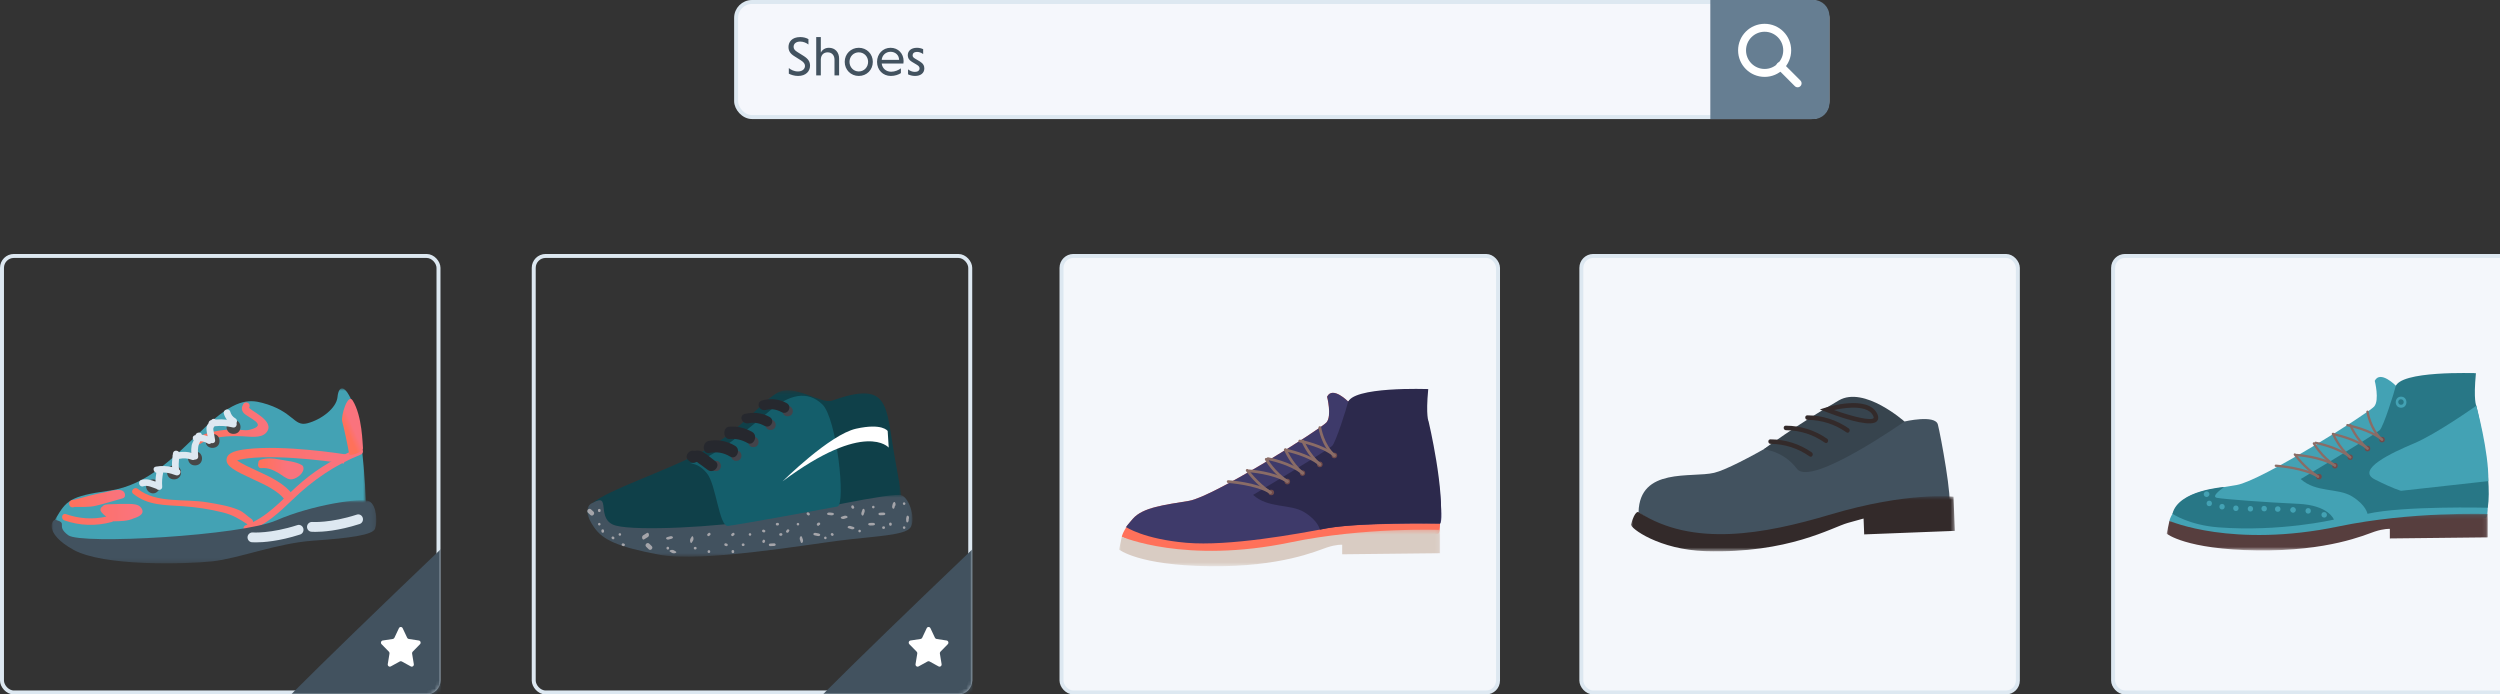 <?xml version="1.0" encoding="UTF-8"?>
<svg width="630px" height="175px" viewBox="0 0 630 175" version="1.1" xmlns="http://www.w3.org/2000/svg" xmlns:xlink="http://www.w3.org/1999/xlink">
    <rect x="0" y="0" width="630" height="175" fill="#333333" stroke="none"/>
    <!-- Generator: sketchtool 58 (101010) - https://sketch.com -->
    <title>79BD3657-34A1-469A-8669-E14CC7AE7B0D</title>
    <desc>Created with sketchtool.</desc>
    <defs>
        <polygon id="path-1" points="0 0.579 81.615 0.579 81.615 14.471 0 14.471"></polygon>
        <rect id="path-3" x="0" y="0" width="111" height="111" rx="3"></rect>
        <polygon id="path-5" points="0.656 0.87 79.222 0.87 79.222 42.24 0.656 42.24"></polygon>
        <linearGradient x1="0%" y1="52.645%" x2="90.369%" y2="50.527%" id="linearGradient-7">
            <stop stop-color="#FF715A" offset="0%"></stop>
            <stop stop-color="#FA737D" offset="100%"></stop>
        </linearGradient>
        <polygon id="path-8" points="0 0.847 81.834 0.847 81.834 16.753 0 16.753"></polygon>
        <linearGradient x1="42.969%" y1="70%" x2="55.677%" y2="53.982%" id="linearGradient-10">
            <stop stop-color="#FF715A" offset="0%"></stop>
            <stop stop-color="#FA737D" offset="100%"></stop>
        </linearGradient>
        <linearGradient x1="0%" y1="53.893%" x2="90.369%" y2="50.775%" id="linearGradient-11">
            <stop stop-color="#FF715A" offset="0%"></stop>
            <stop stop-color="#FA737D" offset="100%"></stop>
        </linearGradient>
        <linearGradient x1="0%" y1="51.361%" x2="90.369%" y2="50.271%" id="linearGradient-12">
            <stop stop-color="#FF715A" offset="0%"></stop>
            <stop stop-color="#FA737D" offset="100%"></stop>
        </linearGradient>
        <linearGradient x1="0%" y1="51.953%" x2="90.369%" y2="50.389%" id="linearGradient-13">
            <stop stop-color="#FF715A" offset="0%"></stop>
            <stop stop-color="#FA737D" offset="100%"></stop>
        </linearGradient>
        <linearGradient x1="0%" y1="56.531%" x2="90.369%" y2="51.3%" id="linearGradient-14">
            <stop stop-color="#FF715A" offset="0%"></stop>
            <stop stop-color="#FA737D" offset="100%"></stop>
        </linearGradient>
        <linearGradient x1="7.966%" y1="50.848%" x2="63.839%" y2="51.749%" id="linearGradient-15">
            <stop stop-color="#FF715A" offset="0%"></stop>
            <stop stop-color="#FA737D" offset="100%"></stop>
        </linearGradient>
        <polygon id="path-16" points="0 0.138 80.917 0.138 80.917 9.371 0 9.371"></polygon>
        <rect id="path-18" x="0" y="0" width="111" height="111" rx="3"></rect>
        <polygon id="path-20" points="0.04 0.365 79.12 0.365 79.12 37.805 0.04 37.805"></polygon>
        <polygon id="path-22" points="0 0.82 81.958 0.82 81.958 16.4 0 16.4"></polygon>
        <polygon id="path-24" points="0 0.275 80.902 0.275 80.902 9.507 0 9.507"></polygon>
    </defs>
    <g id="home" stroke="none" stroke-width="1" fill="none" fill-rule="evenodd">
        <g id="L54-Homepage" transform="translate(-587, -3514)">
            <g id="products" transform="translate(-9, 2831)">
                <g id="Site-search" transform="translate(231, 194)">
                    <g id="Rectangle" transform="translate(275, 0)">
                        <g id="shoes" transform="translate(90, 489)">
                            <rect id="Rectangle" stroke="#DDE8F1" fill="#F4F7FB" x="398.5" y="64.5" width="110" height="110" rx="3"></rect>
                            <g id="Group-16" transform="translate(411, 100)">
                                <path d="M68.923,6.219 C64.484,4.886 56.441,-0.862 51.048,2.664 C45.654,6.19 26.652,17.791 20.983,19.145 C15.314,20.499 2.187,17.653 1.916,29.06 C1.916,29.06 7.261,34.107 20.07,34.891 C32.878,35.676 49.037,30.052 58.362,29.421 C67.689,28.792 79.062,29.163 80.105,27.762 C81.149,26.361 78.015,9.54 77.343,6.976 C76.672,4.411 68.923,6.219 68.923,6.219" id="Fill-1" fill="#42525F"></path>
                                <g id="Group-5" transform="translate(0, 24.462)">
                                    <mask id="mask-2" fill="white">
                                        <use xlink:href="#path-1"></use>
                                    </mask>
                                    <g id="Clip-4"></g>
                                    <path d="M1.915,4.598 C1.915,4.598 1.081,3.964 0.007,7.677 C-0.264,8.612 7.128,14.084 18.837,14.43 C39.723,15.049 50.697,8.41 54.658,7.309 L58.62,6.208 L58.776,10.206 L81.617,9.318 L81.28,0.708 C81.28,0.708 69.799,-0.616 50.271,5.198 C33.573,10.168 15.607,13.499 1.915,4.598" id="Fill-3" fill="#332A2A" mask="url(#mask-2)"></path>
                                </g>
                                <path d="M33.414,13.246 C33.414,13.246 38.335,13.505 41.841,18.149 C45.346,22.794 68.922,6.219 68.922,6.219 C68.922,6.219 58.774,-2.822 52.386,0.899 C41.419,7.289 33.414,13.246 33.414,13.246" id="Fill-6" fill="#37444E"></path>
                                <path d="M45.556,14 C42.454,11.84 38.926,10.745 35.152,10.714 C34.415,10.709 34.462,11.851 35.197,11.857 C38.783,11.886 42.079,12.963 45.017,15.009 C45.622,15.43 46.152,14.416 45.556,14" id="Fill-8" fill="#332A2A"></path>
                                <path d="M49.424,10.554 C46.322,8.394 42.795,7.299 39.019,7.268 C38.284,7.263 38.33,8.405 39.064,8.411 C42.652,8.44 45.946,9.517 48.886,11.563 C49.49,11.984 50.021,10.97 49.424,10.554" id="Fill-10" fill="#332A2A"></path>
                                <path d="M54.857,7.947 C51.756,5.787 48.229,4.693 44.454,4.662 C43.717,4.656 43.764,5.799 44.498,5.805 C48.085,5.833 51.381,6.911 54.319,8.956 C54.924,9.377 55.454,8.363 54.857,7.947" id="Fill-12" fill="#332A2A"></path>
                                <path d="M51.191,3.33 C55.747,4.968 60.471,6.107 61.142,5.368 C61.216,5.29 61.164,5.04 61.011,4.732 C60.186,3.067 57.864,2.645 55.441,2.739 C53.955,2.797 52.431,3.049 51.191,3.33 M49.106,3.768 L47.593,3.177 L49.144,2.691 C49.574,2.555 59.671,-0.545 62.035,4.224 C62.53,5.224 62.282,5.818 61.985,6.141 C61.662,6.496 61.076,6.661 60.324,6.69 C57.2,6.812 51.201,4.589 49.106,3.768" id="Fill-14" fill="#332A2A"></path>
                            </g>
                            <g id="Path-5" transform="translate(0, 64)">
                                <mask id="mask-4" fill="white">
                                    <use xlink:href="#path-3"></use>
                                </mask>
                                <rect stroke="#DDE8F1" x="0.5" y="0.5" width="110" height="110" rx="3"></rect>
                                <path d="M111.094,74.37 C77.794,106.19 61.884,122.1 63.364,122.1 C65.584,122.1 111.094,136.53 111.094,122.1 C111.094,112.48 111.094,96.57 111.094,74.37 Z" fill="#42525F" mask="url(#mask-4)"></path>
                            </g>
                            <g id="Group-37" transform="translate(13, 97)">
                                <g id="Group-3">
                                    <mask id="mask-6" fill="white">
                                        <use xlink:href="#path-5"></use>
                                    </mask>
                                    <g id="Clip-2"></g>
                                    <path d="M53.101,4.519 C49.618,3.586 46.063,3.669 38.725,10.636 C31.388,17.605 24.447,25.279 14.484,26.656 C4.524,28.035 3.695,29.219 1.055,33.64 C-1.586,38.06 9.325,42.086 20.906,42.233 C32.49,42.383 48.002,40.156 57.569,38.185 C67.135,36.215 78.708,34.3 79.133,32.807 C79.559,31.313 78.423,11.117 76.162,5.248 C73.899,-0.624 72.318,0.229 72.053,3.049 C71.789,5.869 67.949,8.762 64.462,9.669 C60.971,10.578 61.055,6.653 53.101,4.519" id="Fill-1" fill="#43A2B4" mask="url(#mask-6)"></path>
                                </g>
                                <path d="M77.413,15.937 C72.239,18.017 67.444,20.76 63.181,24.365 C59.058,27.847 55.623,32.141 50.772,34.553 C50.78,34.272 50.68,33.986 50.391,33.791 C49.123,32.945 48.531,32.09 47.083,31.483 C44.656,30.465 41.718,30.005 39.141,29.576 C33.533,28.638 26.342,29.916 21.729,26.199 C20.885,25.517 19.727,26.75 20.577,27.438 C24.259,30.407 28.552,30.261 33.074,30.563 C36.467,30.79 39.818,31.309 43.117,32.123 C45.693,32.764 47.31,33.765 49.394,35.152 C49.229,35.219 49.077,35.305 48.906,35.366 C47.885,35.738 48.39,37.351 49.418,36.976 C54.011,35.312 57.362,32.149 60.823,28.818 C65.882,23.956 71.39,20.177 77.925,17.547 C78.93,17.144 78.43,15.528 77.413,15.937" id="Fill-4" fill="url(#linearGradient-7)"></path>
                                <g id="Group-8" transform="translate(0, 28.215)">
                                    <mask id="mask-9" fill="white">
                                        <use xlink:href="#path-8"></use>
                                    </mask>
                                    <g id="Clip-7"></g>
                                    <path d="M1.057,5.811 C0.105,5.557 -2.131,9.057 5.462,13.305 C13.056,17.556 33.748,16.962 40.458,16.249 C47.167,15.532 56.869,11.654 65.949,11.03 C75.031,10.408 80.91,9.612 81.519,8.022 C82.127,6.436 81.964,2.12 80.068,1.111 C78.17,0.099 65.426,2.06 56.652,5.911 C47.879,9.763 7.461,12.079 4.21,9.671 C0.96,7.268 4.215,6.65 1.057,5.811" id="Fill-6" fill="#42525F" mask="url(#mask-9)"></path>
                                </g>
                                <path d="M75.872,3.922 C74.648,1.968 72.86,7.826 73.233,9.184 C73.609,10.542 74.914,16.473 74.945,17.351 C74.976,18.231 78.581,16.867 78.471,15.938 C78.358,15.009 78.317,7.832 75.872,3.922" id="Fill-9" fill="url(#linearGradient-10)"></path>
                                <path d="M58.815,29.097 C58.809,29.097 58.079,27.373 53.635,25.129 C52.757,24.687 51.771,24.234 50.787,23.78 C46.191,21.66 43.807,20.469 44.112,18.602 C44.38,16.97 46.714,16.469 49.195,16.174 C58.584,15.052 73.436,17.398 74.065,17.501 L73.683,19.808 C73.533,19.783 58.516,17.417 49.484,18.494 C47.982,18.674 47.182,18.88 46.766,19.032 C47.702,19.775 50.21,20.93 51.8,21.664 C52.81,22.129 53.824,22.596 54.722,23.051 C60.124,25.776 60.991,28.051 61.111,28.48 L58.815,29.097 Z" id="Fill-11" fill="url(#linearGradient-11)"></path>
                                <path d="M22.444,30.812 C21.806,30.076 20.556,30.013 19.639,29.99 C17.997,29.952 16.324,30.017 14.682,30.073 C14.004,30.094 13.141,30.117 12.767,30.689 C12.292,30.933 12.148,31.605 12.519,31.972 C12.544,32.035 12.58,32.096 12.629,32.157 C12.998,32.593 13.388,32.917 13.795,33.186 C10.375,33.949 6.967,33.728 3.634,32.558 C2.605,32.196 2.227,33.785 3.244,34.143 C7.131,35.508 11.185,35.62 15.161,34.542 C15.31,34.501 15.422,34.431 15.51,34.349 C15.571,34.359 15.627,34.378 15.696,34.375 C17.341,34.329 19.227,34.342 20.723,33.615 C22.16,33.195 23.74,32.317 22.444,30.812" id="Fill-13" fill="url(#linearGradient-12)"></path>
                                <path d="M18.407,27.248 C17.707,25.702 14.641,26.846 13.48,27.055 C10.805,27.539 8.175,28.253 5.551,28.98 C5.462,28.982 5.383,28.982 5.291,28.986 C5.026,29.001 4.831,29.118 4.697,29.28 C4.052,29.783 4.561,31.089 5.51,30.826 C5.596,30.801 5.682,30.78 5.771,30.754 C7.621,30.698 9.348,30.881 11.204,30.439 C13.467,29.898 15.701,29.198 17.94,28.572 C18.531,28.407 18.629,27.736 18.407,27.248" id="Fill-15" fill="url(#linearGradient-13)"></path>
                                <path d="M49.803,5.652 C50.358,4.691 48.86,3.881 48.308,4.836 C47.863,5.61 47.788,6.278 48.373,7.028 C49.354,8.292 54.973,10.075 49.858,11.316 C48.64,11.61 46.93,11.142 45.66,11.183 C44.467,11.221 43.281,11.343 42.106,11.535 C40.13,11.858 38.254,12.325 36.54,13.397 C35.61,13.977 36.519,15.439 37.451,14.853 C40.546,12.92 44.578,12.827 48.103,12.939 C49.774,12.993 52.738,13.555 54.078,12.042 C56.749,9.028 49.444,6.275 49.803,5.652" id="Fill-17" fill="url(#linearGradient-14)"></path>
                                <path d="M24.369,24.353 C24.338,24.39 24.301,24.427 24.265,24.463 C22.772,26.077 25.274,28.403 26.77,26.786 C26.805,26.749 26.838,26.714 26.874,26.677 C28.369,25.062 25.866,22.738 24.369,24.353" id="Fill-19" fill="#474747"></path>
                                <path d="M30.793,20.281 C28.443,20.364 28.578,23.891 30.929,23.805 C33.276,23.718 33.143,20.194 30.793,20.281" id="Fill-21" fill="#474747"></path>
                                <path d="M36.083,16.754 C33.734,16.842 33.869,20.362 36.219,20.278 C38.566,20.193 38.433,16.668 36.083,16.754" id="Fill-23" fill="#474747"></path>
                                <path d="M38.797,14.119 L38.802,14.23 C38.887,16.504 42.408,16.373 42.321,14.095 L42.316,13.987 C42.233,11.71 38.712,11.842 38.797,14.119" id="Fill-25" fill="#474747"></path>
                                <path d="M45.78,8.819 C43.435,8.901 43.566,12.428 45.917,12.343 C48.267,12.256 48.131,8.733 45.78,8.819" id="Fill-27" fill="#474747"></path>
                                <path d="M46.311,8.428 C45.641,8.041 45.23,7.47 45.026,6.739 C44.734,5.706 43.115,6.21 43.405,7.243 C43.568,7.817 43.832,8.327 44.186,8.771 C43.251,8.665 42.308,8.641 41.362,8.718 C41.051,8.485 40.615,8.438 40.283,8.812 C40.274,8.823 40.262,8.835 40.254,8.846 C39.799,8.937 39.567,9.304 39.538,9.672 C39.242,10.053 39.015,10.466 39.026,10.983 C39.036,11.613 39.17,12.27 39.308,12.919 C38.842,12.738 38.366,12.607 37.872,12.567 C37.74,11.773 36.469,11.836 36.249,12.661 C36.219,12.668 36.191,12.668 36.16,12.673 C35.469,12.832 35.451,13.552 35.812,13.974 C35.602,14.404 35.372,14.835 35.291,15.284 C35.18,15.885 35.18,16.495 35.201,17.102 C34.186,16.84 33.155,16.784 32.122,16.945 C31.751,16.425 30.761,16.392 30.593,17.191 C30.562,17.33 30.559,17.464 30.538,17.602 C30.477,17.732 30.468,17.875 30.483,18.019 C30.357,18.917 30.301,19.814 30.367,20.715 C29.041,20.395 27.69,20.344 26.286,20.587 C25.364,20.748 25.625,21.943 26.395,22.153 C26.271,22.886 26.193,23.621 26.18,24.364 C25.008,23.964 23.888,23.533 22.608,23.955 C21.577,24.298 22.082,25.887 23.122,25.544 C24.222,25.18 25.35,25.841 26.405,26.176 C26.875,26.681 27.947,26.488 27.877,25.628 C27.78,24.422 27.872,23.253 28.128,22.077 C29.069,22.082 29.992,22.28 30.874,22.616 C30.915,22.636 30.957,22.644 30.997,22.655 C31.075,22.687 31.161,22.698 31.241,22.732 C32.2,23.155 32.968,21.809 32.118,21.323 C31.99,20.428 32.018,19.531 32.114,18.643 C33.187,18.415 34.282,18.46 35.324,18.865 C35.599,18.969 35.853,18.933 36.065,18.821 C36.521,18.846 36.986,18.574 36.945,18.001 C36.866,16.945 36.761,15.836 37.178,14.834 C37.276,14.603 37.373,14.392 37.468,14.187 C38.111,14.197 38.723,14.392 39.294,14.745 C39.653,14.969 39.989,14.879 40.216,14.658 C40.731,14.778 41.314,14.515 41.204,13.874 C41.084,13.165 40.963,12.454 40.843,11.746 C40.794,11.454 40.694,11.169 40.78,10.885 C40.826,10.721 40.945,10.563 41.078,10.417 C42.614,10.254 44.127,10.336 45.645,10.714 C46.396,10.899 46.796,10.147 46.599,9.595 C46.816,9.225 46.796,8.705 46.311,8.428" id="Fill-29" fill="#DDE8F1"></path>
                                <path d="M63.053,20.19 C61.489,19.278 59.189,19.15 57.446,18.793 C55.805,18.452 54.3,18.378 52.668,18.845 C52.232,18.967 52.074,19.322 52.1,19.686 C51.876,20.253 52.13,21.042 52.854,20.97 C54.503,20.804 55.85,21.424 57.27,22.261 C58.158,22.787 59.133,23.701 60.177,23.8 C61.336,23.91 63.355,22.559 63.476,21.212 C63.516,20.797 63.413,20.401 63.053,20.19" id="Fill-31" fill="url(#linearGradient-15)"></path>
                                <path d="M51.462,39.677 C50.858,39.677 50.515,39.651 50.464,39.646 C49.811,39.59 49.327,38.993 49.38,38.314 C49.432,37.631 50.064,37.137 50.657,37.18 C50.709,37.181 55.17,37.519 61.941,35.328 C62.58,35.117 63.237,35.491 63.43,36.142 C63.624,36.794 63.274,37.49 62.648,37.692 C57.236,39.443 53.23,39.677 51.462,39.677" id="Fill-33" fill="#DDE8F1"></path>
                                <path d="M66.451,37.032 C65.848,37.032 65.503,37.007 65.455,37.001 C64.801,36.946 64.317,36.348 64.37,35.668 C64.422,34.988 65.064,34.495 65.648,34.534 C65.7,34.534 70.162,34.873 76.932,32.681 C77.568,32.474 78.226,32.847 78.419,33.498 C78.614,34.149 78.263,34.843 77.637,35.046 C72.226,36.797 68.217,37.032 66.451,37.032" id="Fill-35" fill="#DDE8F1"></path>
                            </g>
                            <path d="M101.471,158.306 L102.609,160.718 C102.686,160.88 102.834,160.992 103.005,161.018 L105.55,161.405 C105.981,161.471 106.153,162.024 105.841,162.343 L103.999,164.22 C103.876,164.346 103.819,164.528 103.848,164.706 L104.283,167.357 C104.357,167.805 103.906,168.148 103.521,167.936 L101.244,166.684 C101.091,166.6 100.909,166.6 100.756,166.684 L98.479,167.936 C98.094,168.148 97.643,167.805 97.717,167.357 L98.152,164.706 C98.181,164.528 98.125,164.346 98.001,164.22 L96.159,162.343 C95.847,162.024 96.019,161.471 96.45,161.405 L98.995,161.018 C99.166,160.992 99.314,160.88 99.391,160.718 L100.529,158.306 C100.722,157.898 101.279,157.898 101.471,158.306" id="Fill-1" fill="#FFFFFF"></path>
                            <rect id="Rectangle" stroke="#DDE8F1" fill="#F4F7FB" x="532.5" y="64.5" width="110" height="110" rx="3"></rect>
                            <g id="Group-44" transform="translate(546, 94)">
                                <path d="M52.438,1.967 C52.438,1.967 53.684,6.819 52.29,8.445 C50.896,10.073 23.82,27.184 17.662,28.214 C11.504,29.245 6.043,29.826 3.486,32.733 C0.93,35.637 0.698,37.264 0.698,37.264 C0.698,37.264 5.346,40.285 16.036,41.215 C26.727,42.144 46.363,39.627 53.801,38.194 C61.237,36.76 79.481,37.38 80.527,36.451 C81.572,35.521 80.294,20.298 79.364,16.581 C78.435,12.862 76.664,8.438 77.011,4.321 C77.359,0.202 77.577,0.042 77.577,0.042 C77.577,0.042 60.674,0.669 57.77,3.21 C57.77,3.21 53.832,-0.808 52.438,1.967" id="Fill-1" fill="#43A2B4"></path>
                                <g id="Group-5" transform="translate(0, 35.338)">
                                    <mask id="mask-17" fill="white">
                                        <use xlink:href="#path-16"></use>
                                    </mask>
                                    <g id="Clip-4"></g>
                                    <path d="M0.698,1.925 L-0,5.143 C-0,5.143 4.765,9.129 22.776,9.363 C40.786,9.594 49.926,5.452 52.367,4.638 C54.807,3.825 56.241,3.942 56.241,3.942 L56.241,6.35 L80.917,6.077 L80.917,0.182 C80.917,0.182 61.552,-0.481 43.342,3.319 C16.616,8.897 0.698,1.925 0.698,1.925" id="Fill-3" fill="#573E3E" mask="url(#mask-17)"></path>
                                </g>
                                <path d="M39.712,36.435 C38.769,36.435 38.77,35.041 39.668,35.041 C40.61,35.041 40.609,36.435 39.712,36.435 L39.712,36.435 Z M35.659,35.434 C34.76,35.434 34.761,34.039 35.659,34.039 C36.558,34.039 36.557,35.434 35.659,35.434 L35.659,35.434 Z M31.375,35.011 L31.331,34.967 C30.696,34.333 31.683,33.346 32.318,33.981 L32.361,34.024 C32.997,34.661 32.011,35.647 31.375,35.011 L31.375,35.011 Z M28.687,34.301 C28.687,35.199 27.292,35.197 27.292,34.301 C27.292,33.358 28.687,33.359 28.687,34.258 L28.687,34.301 Z M24.591,34.867 C23.648,34.867 23.65,33.473 24.548,33.473 C25.489,33.473 25.488,34.867 24.591,34.867 L24.591,34.867 Z M21.105,34.91 C20.206,34.91 20.207,33.516 21.105,33.516 C22.003,33.516 22.002,34.91 21.105,34.91 L21.105,34.91 Z M17.444,34.78 C16.547,34.78 16.548,33.385 17.444,33.385 C18.344,33.385 18.343,34.78 17.444,34.78 L17.444,34.78 Z M13.959,34.388 C13.059,34.388 13.062,32.994 13.959,32.994 C14.858,32.994 14.855,34.388 13.959,34.388 L13.959,34.388 Z M10.734,33.559 C9.836,33.559 9.837,32.164 10.734,32.164 C11.633,32.164 11.631,33.559 10.734,33.559 L10.734,33.559 Z M9.544,30.06 C9.558,30.045 9.572,30.031 9.587,30.017 C10.222,29.381 11.209,30.367 10.574,31.002 L10.53,31.046 C9.894,31.682 8.909,30.695 9.544,30.06 L9.544,30.06 Z M33.161,32.964 C25.447,32.615 14.409,31.802 12.666,31.453 C10.923,31.105 14.516,28.728 14.516,28.728 C14.516,28.728 2.905,29.478 1.462,35.477 C1.462,35.477 5.641,38.324 13.015,38.891 C28.656,40.092 42.145,36.938 42.145,36.938 C42.145,36.938 40.874,33.312 33.161,32.964 L33.161,32.964 Z" id="Fill-6" fill="#287786"></path>
                                <path d="M50.605,35.477 C50.605,35.477 50.257,33.256 46.683,31.076 C43.111,28.898 37.619,30.204 33.785,26.718 C33.785,26.718 50.605,16.696 53.655,14.43 C54.588,13.737 57.513,4.312 57.63,3.629 C58.37,-0.719 77.931,0.054 77.931,0.054 C77.273,6.936 78.03,8.246 78.03,8.246 C78.03,8.246 82.21,25.923 80.918,33.946 C80.918,33.946 59.668,33.429 50.605,35.477" id="Fill-8" fill="#287786"></path>
                                <path d="M38.404,25.411 L38.318,25.411 C37.419,25.411 37.418,26.805 38.318,26.805 L38.404,26.805 C39.302,26.805 39.304,25.411 38.404,25.411" id="Fill-10" fill="#704B4B"></path>
                                <path d="M41.716,23.32 L41.716,23.406 C41.716,24.304 43.11,24.306 43.11,23.406 L43.11,23.32 C43.11,22.422 41.716,22.42 41.716,23.32" id="Fill-12" fill="#704B4B"></path>
                                <path d="M46.247,20.531 C45.35,20.531 45.349,21.925 46.247,21.925 C47.146,21.925 47.147,20.531 46.247,20.531" id="Fill-14" fill="#704B4B"></path>
                                <path d="M49.91,18.99 L49.91,19.076 C49.91,19.974 51.304,19.976 51.304,19.076 L51.304,18.99 C51.304,18.091 49.91,18.09 49.91,18.99" id="Fill-16" fill="#704B4B"></path>
                                <path d="M54.313,16.086 L54.227,16.086 C53.328,16.086 53.327,17.48 54.227,17.48 L54.313,17.48 C55.211,17.48 55.213,16.086 54.313,16.086" id="Fill-18" fill="#704B4B"></path>
                                <path d="M38.14,26.402 C38.085,26.402 38.03,26.386 37.981,26.355 C34.596,24.156 27.562,23.66 27.491,23.655 C27.329,23.644 27.207,23.505 27.219,23.344 C27.23,23.182 27.369,23.059 27.529,23.071 C27.824,23.091 34.787,23.582 38.299,25.863 C38.435,25.951 38.474,26.133 38.386,26.268 C38.33,26.355 38.236,26.402 38.14,26.402" id="Fill-20" fill="#8A6C66"></path>
                                <path d="M38.14,26.402 C38.085,26.402 38.03,26.386 37.981,26.355 C34.485,24.083 32.159,20.837 32.061,20.7 C31.967,20.569 31.999,20.385 32.131,20.291 C32.263,20.198 32.446,20.23 32.539,20.362 C32.562,20.393 34.9,23.655 38.299,25.863 C38.435,25.951 38.474,26.133 38.386,26.268 C38.33,26.355 38.236,26.402 38.14,26.402" id="Fill-22" fill="#8A6C66"></path>
                                <path d="M42.413,23.612 C42.358,23.612 42.303,23.597 42.253,23.566 C38.868,21.366 32.782,20.958 32.723,20.953 C32.561,20.945 32.438,20.806 32.448,20.644 C32.459,20.482 32.605,20.342 32.759,20.37 C33.015,20.386 39.059,20.793 42.572,23.074 C42.708,23.161 42.746,23.344 42.659,23.479 C42.602,23.566 42.509,23.612 42.413,23.612" id="Fill-24" fill="#8A6C66"></path>
                                <path d="M42.413,23.612 C42.358,23.612 42.303,23.597 42.253,23.566 C38.743,21.286 36.919,18.022 36.842,17.884 C36.765,17.742 36.817,17.564 36.957,17.487 C37.101,17.407 37.276,17.46 37.356,17.601 C37.373,17.634 39.19,20.877 42.572,23.074 C42.708,23.161 42.746,23.344 42.659,23.479 C42.602,23.566 42.509,23.612 42.413,23.612" id="Fill-26" fill="#8A6C66"></path>
                                <path d="M46.247,21.521 C46.179,21.521 46.113,21.498 46.058,21.451 C43.159,18.981 37.531,17.885 37.473,17.875 C37.314,17.844 37.21,17.691 37.241,17.533 C37.271,17.373 37.43,17.257 37.583,17.3 C37.82,17.345 43.423,18.435 46.437,21.006 C46.561,21.11 46.575,21.296 46.47,21.418 C46.412,21.486 46.329,21.521 46.247,21.521" id="Fill-28" fill="#8A6C66"></path>
                                <path d="M46.247,21.521 C46.179,21.521 46.113,21.498 46.058,21.451 C43.046,18.883 41.727,15.581 41.672,15.443 C41.612,15.292 41.686,15.122 41.836,15.062 C41.988,15.005 42.158,15.077 42.216,15.227 C42.229,15.26 43.541,18.537 46.437,21.006 C46.561,21.11 46.575,21.296 46.47,21.418 C46.412,21.486 46.329,21.521 46.247,21.521" id="Fill-30" fill="#8A6C66"></path>
                                <path d="M50.607,19.326 C50.539,19.326 50.472,19.303 50.417,19.256 C47.519,16.785 41.89,15.69 41.833,15.679 C41.674,15.649 41.569,15.495 41.601,15.337 C41.63,15.178 41.79,15.063 41.943,15.104 C42.18,15.15 47.783,16.239 50.797,18.811 C50.921,18.915 50.935,19.101 50.83,19.223 C50.772,19.291 50.689,19.326 50.607,19.326" id="Fill-32" fill="#8A6C66"></path>
                                <path d="M50.607,19.326 C50.539,19.326 50.472,19.303 50.417,19.256 C47.405,16.688 46.086,13.386 46.031,13.247 C45.972,13.096 46.045,12.926 46.195,12.867 C46.349,12.809 46.518,12.883 46.576,13.032 C46.589,13.065 47.901,16.341 50.797,18.811 C50.921,18.915 50.935,19.101 50.83,19.223 C50.772,19.291 50.689,19.326 50.607,19.326" id="Fill-34" fill="#8A6C66"></path>
                                <path d="M54.27,17.077 C54.202,17.077 54.135,17.054 54.08,17.007 C51.182,14.536 45.552,13.441 45.496,13.429 C45.337,13.399 45.232,13.245 45.264,13.087 C45.293,12.928 45.453,12.811 45.606,12.855 C45.843,12.9 51.446,13.99 54.46,16.562 C54.584,16.666 54.598,16.852 54.493,16.974 C54.435,17.042 54.352,17.077 54.27,17.077" id="Fill-36" fill="#8A6C66"></path>
                                <path d="M54.27,17.077 C54.202,17.077 54.135,17.054 54.08,17.007 C51.041,14.417 50.344,9.984 50.318,9.797 C50.293,9.636 50.403,9.487 50.564,9.464 C50.726,9.437 50.873,9.551 50.896,9.71 C50.903,9.753 51.591,14.114 54.46,16.562 C54.584,16.666 54.598,16.852 54.493,16.974 C54.435,17.042 54.352,17.077 54.27,17.077" id="Fill-38" fill="#8A6C66"></path>
                                <path d="M59.069,8.008 C58.126,8.008 58.128,6.614 59.026,6.614 C59.969,6.614 59.966,8.008 59.069,8.008 M59.069,5.959 C57.274,5.959 57.272,8.748 59.069,8.748 C60.862,8.748 60.866,5.959 59.069,5.959" id="Fill-40" fill="#43A2B4"></path>
                                <path d="M59.069,29.681 C59.069,29.681 57.236,29.246 52.439,26.805 C47.642,24.365 56.684,20.094 62.315,17.742 C67.948,15.389 78.031,8.245 78.031,8.245 C78.031,8.245 81.23,19.928 81.059,27.239 L59.069,29.681 Z" id="Fill-42" fill="#43A2B4"></path>
                            </g>
                            <g id="Path-5" transform="translate(134, 64)">
                                <mask id="mask-19" fill="white">
                                    <use xlink:href="#path-18"></use>
                                </mask>
                                <rect stroke="#DDE8F1" x="0.5" y="0.5" width="110" height="110" rx="3"></rect>
                                <path d="M111.094,74.37 C77.794,106.19 61.884,122.1 63.364,122.1 C65.584,122.1 111.094,136.53 111.094,122.1 C111.094,112.48 111.094,96.57 111.094,74.37 Z" fill="#42525F" mask="url(#mask-19)"></path>
                            </g>
                            <g id="Group-129" transform="translate(148, 98)">
                                <g id="Group-3">
                                    <mask id="mask-21" fill="white">
                                        <use xlink:href="#path-20"></use>
                                    </mask>
                                    <g id="Clip-2"></g>
                                    <path d="M61.763,2.93 C58.746,4.004 51.999,-1.644 47.609,1.148 C43.215,3.936 37.701,11.351 28.341,16.176 C18.984,21.001 5.555,25.321 1.374,28.73 C-2.805,32.135 3.356,35.27 12.587,36.89 C21.814,38.508 35.113,37.779 46.256,36.267 C57.401,34.756 73.6,29.915 76.838,29.715 C80.079,29.517 79.513,28.919 77.346,16.502 C75.177,4.084 76.196,-2.201 61.763,2.93" id="Fill-1" fill="#0F4049" mask="url(#mask-21)"></path>
                                </g>
                                <g id="Group-6" transform="translate(0, 25.895)">
                                    <mask id="mask-23" fill="white">
                                        <use xlink:href="#path-22"></use>
                                    </mask>
                                    <g id="Clip-5"></g>
                                    <path d="M1.377,2.821 C1.377,2.821 -1.91,3.716 1.674,8.938 C3.915,12.204 7.701,13.917 18.21,15.901 C28.721,17.886 55.202,13.376 63.76,12.304 C72.321,11.233 80.02,11.034 81.412,9.074 C82.805,7.111 81.326,1.927 79.291,0.942 C77.256,-0.042 54.515,5.17 43.717,7.045 C32.92,8.921 12.585,9.981 7.218,8.563 C1.847,7.147 6.279,0.007 1.377,2.821" id="Fill-4" fill="#42525F" mask="url(#mask-23)"></path>
                                </g>
                                <path d="M25.895,18.881 C25.895,18.881 27.878,18.479 30.176,21.314 C32.476,24.15 33.207,34.72 35.445,34.524 C37.684,34.325 60.84,30.07 63.027,29.644 C65.215,29.215 62.886,7.32 59.199,3.876 C55.511,0.436 51.061,1.134 45.513,5.905 C39.965,10.677 31.37,17.646 25.895,18.881" id="Fill-7" fill="#145E6B"></path>
                                <path d="M49.2,23.305 C49.2,23.305 61.066,11.519 67.724,10.032 C74.379,8.548 75.694,10.61 75.694,10.61 L75.958,14.798 C75.958,14.798 70.067,7.771 49.2,23.305" id="Fill-9" fill="#FFFFFF"></path>
                                <path d="M32.371,18.129 L32.213,18.138 C30.596,18.242 30.748,20.814 32.366,20.713 L32.525,20.701 C34.14,20.6 33.989,18.027 32.371,18.129" id="Fill-11" fill="#43434A"></path>
                                <path d="M37.548,15.54 L37.393,15.548 C35.774,15.651 35.927,18.224 37.546,18.123 L37.704,18.111 C39.32,18.011 39.168,15.438 37.548,15.54" id="Fill-13" fill="#43434A"></path>
                                <path d="M41.864,12.087 L41.709,12.097 C40.091,12.198 40.242,14.772 41.862,14.671 L42.018,14.66 C43.636,14.558 43.484,11.985 41.864,12.087" id="Fill-15" fill="#43434A"></path>
                                <path d="M46.097,7.771 C44.376,7.874 44.537,10.456 46.262,10.355 C47.981,10.254 47.822,7.668 46.097,7.771" id="Fill-17" fill="#43434A"></path>
                                <path d="M50.413,4.319 C48.693,4.42 48.852,7.005 50.577,6.902 C52.298,6.801 52.137,4.214 50.413,4.319" id="Fill-19" fill="#43434A"></path>
                                <path d="M32.253,18.207 C31.211,17.439 30.181,16.511 29.06,15.874 C28.247,15.414 27.714,15.529 26.953,15.619 C25.617,15.207 24.258,17.048 25.556,18.085 C25.949,18.402 26.265,18.597 26.781,18.605 C27.083,18.611 27.47,18.361 27.733,18.405 C27.455,18.358 28.509,19.058 28.536,19.076 C29.145,19.524 29.752,19.972 30.361,20.42 C31.846,21.512 33.754,19.309 32.253,18.207" id="Fill-21" fill="#26282E"></path>
                                <path d="M37.259,14.357 C35.207,13.121 32.886,12.669 30.578,13.116 C28.838,13.455 28.987,16.489 30.748,16.146 C32.619,15.782 34.339,16.059 36.007,17.065 C37.578,18.014 38.823,15.296 37.259,14.357" id="Fill-23" fill="#26282E"></path>
                                <path d="M41.573,10.865 C39.741,9.812 37.79,9.36 35.746,9.53 C34.016,9.671 34.175,12.772 35.911,12.628 C37.493,12.498 38.937,12.821 40.357,13.635 C41.914,14.53 43.127,11.756 41.573,10.865" id="Fill-25" fill="#26282E"></path>
                                <path d="M45.911,7.054 C44.034,6.017 41.929,5.814 39.799,6.276 C38.019,6.66 38.951,9.042 40.725,8.659 C42.123,8.355 43.426,8.639 44.625,9.302 C46.182,10.163 47.455,7.908 45.911,7.054" id="Fill-27" fill="#26282E"></path>
                                <path d="M50.221,3.571 C48.348,2.533 46.207,2.343 44.107,2.885 C42.339,3.342 43.268,5.757 45.034,5.3 C46.427,4.942 47.719,5.176 48.932,5.849 C50.498,6.717 51.774,4.431 50.221,3.571" id="Fill-29" fill="#26282E"></path>
                                <path d="M0.939,30.36 C0.392,29.859 -0.355,30.738 0.189,31.235 L0.791,31.788 C1.335,32.288 2.082,31.409 1.536,30.907 C1.338,30.726 1.138,30.541 0.939,30.36" id="Fill-31" fill="#A5A5AA"></path>
                                <path d="M3.355,30.704 L3.344,30.54 C3.318,30.117 2.661,30.157 2.688,30.58 L2.696,30.745 C2.724,31.167 3.379,31.128 3.355,30.704" id="Fill-33" fill="#A5A5AA"></path>
                                <path d="M3,33.766 C2.579,33.791 2.618,34.449 3.042,34.423 C3.464,34.397 3.424,33.74 3,33.766" id="Fill-35" fill="#A5A5AA"></path>
                                <path d="M8.18,36.356 C7.756,36.38 7.798,37.039 8.219,37.012 C8.643,36.985 8.603,36.329 8.18,36.356" id="Fill-37" fill="#A5A5AA"></path>
                                <path d="M6.649,37.263 C6.33,36.981 5.894,37.474 6.212,37.755 L6.3,37.832 C6.616,38.114 7.053,37.621 6.737,37.341 C6.706,37.314 6.677,37.288 6.649,37.263" id="Fill-39" fill="#A5A5AA"></path>
                                <path d="M9.295,39.017 C9.24,38.992 9.182,38.969 9.127,38.944 C8.739,38.778 8.441,39.366 8.83,39.532 C8.887,39.555 8.943,39.58 8.999,39.604 C9.388,39.77 9.686,39.183 9.295,39.017" id="Fill-41" fill="#A5A5AA"></path>
                                <path d="M15.032,36.304 L14.054,36.916 C13.593,37.204 13.846,38.22 14.314,37.926 C14.641,37.723 14.966,37.519 15.292,37.316 C15.754,37.028 15.502,36.014 15.032,36.304" id="Fill-43" fill="#A5A5AA"></path>
                                <path d="M15.611,39.003 C15.106,38.501 14.336,39.29 14.835,39.784 C15.046,39.993 15.256,40.201 15.465,40.408 C15.967,40.91 16.739,40.118 16.237,39.622 C16.03,39.418 15.821,39.209 15.611,39.003" id="Fill-45" fill="#A5A5AA"></path>
                                <path d="M20.874,37.148 C20.649,37.211 20.42,37.272 20.192,37.334 C19.55,37.51 19.903,38.127 20.557,37.946 C20.783,37.885 21.011,37.824 21.239,37.761 C21.883,37.585 21.528,36.969 20.874,37.148" id="Fill-47" fill="#A5A5AA"></path>
                                <path d="M21.831,40.683 C21.345,40.387 20.358,40.723 20.85,41.025 C21.008,41.121 21.167,41.219 21.328,41.316 C21.812,41.614 22.8,41.276 22.309,40.975 C22.148,40.878 21.989,40.78 21.831,40.683" id="Fill-49" fill="#A5A5AA"></path>
                                <path d="M19.953,40.116 L19.957,40.199 C19.983,40.62 20.64,40.581 20.615,40.157 L20.61,40.075 C20.582,39.653 19.926,39.693 19.953,40.116" id="Fill-51" fill="#A5A5AA"></path>
                                <path d="M26.302,37.251 C26.204,37.408 26.107,37.568 26.009,37.729 C25.713,38.212 26.051,39.2 26.351,38.709 C26.449,38.549 26.545,38.388 26.643,38.232 C26.94,37.743 26.602,36.757 26.302,37.251" id="Fill-53" fill="#A5A5AA"></path>
                                <path d="M27.21,39.806 L27.128,39.812 C26.706,39.837 26.745,40.493 27.169,40.468 L27.252,40.463 C27.673,40.437 27.634,39.78 27.21,39.806" id="Fill-55" fill="#A5A5AA"></path>
                                <path d="M30.31,40.978 L30.316,41.062 C30.342,41.484 30.999,41.445 30.974,41.021 L30.969,40.938 C30.941,40.515 30.286,40.557 30.31,40.978" id="Fill-57" fill="#A5A5AA"></path>
                                <path d="M30.574,36.323 C30.497,36.385 30.42,36.446 30.344,36.507 C30.018,36.767 30.379,37.309 30.71,37.045 C30.787,36.983 30.864,36.923 30.941,36.862 C31.266,36.601 30.903,36.059 30.574,36.323" id="Fill-59" fill="#A5A5AA"></path>
                                <path d="M36.617,36.321 C36.539,36.381 36.462,36.442 36.384,36.502 C36.053,36.761 36.416,37.308 36.75,37.047 C36.829,36.986 36.906,36.926 36.984,36.866 C37.316,36.608 36.952,36.061 36.617,36.321" id="Fill-61" fill="#A5A5AA"></path>
                                <path d="M35.147,38.985 C35.065,38.963 34.985,38.94 34.902,38.918 C34.498,38.808 34.369,39.452 34.769,39.562 C34.85,39.585 34.933,39.607 35.015,39.629 C35.417,39.739 35.547,39.093 35.147,38.985" id="Fill-63" fill="#A5A5AA"></path>
                                <path d="M39.295,38.942 L39.212,38.947 C38.791,38.974 38.83,39.63 39.252,39.606 L39.335,39.6 C39.758,39.573 39.716,38.917 39.295,38.942" id="Fill-65" fill="#A5A5AA"></path>
                                <path d="M36.351,40.939 L36.362,41.102 C36.387,41.525 37.045,41.486 37.017,41.062 L37.008,40.897 C36.982,40.475 36.324,40.515 36.351,40.939" id="Fill-67" fill="#A5A5AA"></path>
                                <path d="M40.979,36.356 C40.557,36.381 40.597,37.039 41.021,37.013 C41.442,36.987 41.403,36.33 40.979,36.356" id="Fill-69" fill="#A5A5AA"></path>
                                <path d="M44.686,35.562 C44.63,35.54 44.574,35.514 44.517,35.492 C44.128,35.325 43.83,35.911 44.22,36.078 C44.277,36.103 44.333,36.126 44.389,36.151 C44.776,36.317 45.076,35.729 44.686,35.562" id="Fill-71" fill="#A5A5AA"></path>
                                <path d="M44.196,38.178 L44.123,38.346 C43.956,38.735 44.542,39.033 44.711,38.643 C44.734,38.588 44.759,38.53 44.782,38.475 C44.949,38.086 44.362,37.789 44.196,38.178" id="Fill-73" fill="#A5A5AA"></path>
                                <path d="M47.05,38.922 L46.122,38.969 C45.59,38.994 45.64,39.653 46.171,39.625 L47.099,39.581 C47.631,39.553 47.581,38.898 47.05,38.922" id="Fill-75" fill="#A5A5AA"></path>
                                <path d="M50.279,35.549 C50.227,35.632 50.176,35.715 50.121,35.799 C49.898,36.155 50.486,36.445 50.71,36.093 C50.762,36.009 50.815,35.925 50.868,35.843 C51.092,35.487 50.503,35.197 50.279,35.549" id="Fill-77" fill="#A5A5AA"></path>
                                <path d="M48.009,34.418 C48.43,34.393 48.391,33.734 47.967,33.761 L47.803,33.772 C47.38,33.797 47.42,34.455 47.844,34.428 L48.009,34.418 Z" id="Fill-79" fill="#A5A5AA"></path>
                                <path d="M53.104,34.424 C53.527,34.397 53.487,33.741 53.066,33.766 C52.642,33.793 52.681,34.449 53.104,34.424" id="Fill-81" fill="#A5A5AA"></path>
                                <path d="M48.832,36.351 L48.668,36.362 C48.243,36.387 48.283,37.045 48.706,37.017 L48.871,37.01 C49.293,36.982 49.254,36.327 48.832,36.351" id="Fill-83" fill="#A5A5AA"></path>
                                <path d="M54.124,37.377 C53.901,36.74 53.354,37.39 53.577,38.027 C53.641,38.21 53.707,38.397 53.771,38.581 C53.994,39.217 54.541,38.571 54.318,37.93 C54.253,37.747 54.188,37.563 54.124,37.377" id="Fill-85" fill="#A5A5AA"></path>
                                <path d="M58.361,33.679 C58.132,33.697 57.949,33.809 57.858,34.031 C57.702,34.42 58.28,34.72 58.438,34.328 C58.426,34.33 58.413,34.334 58.402,34.336 C58.818,34.301 58.779,33.645 58.361,33.679" id="Fill-87" fill="#A5A5AA"></path>
                                <path d="M61.699,31.215 C61.503,31.194 61.306,31.172 61.11,31.152 C60.371,31.074 60.131,31.718 60.87,31.796 C61.066,31.817 61.263,31.838 61.459,31.858 C62.197,31.937 62.438,31.292 61.699,31.215" id="Fill-89" fill="#A5A5AA"></path>
                                <path d="M58.294,36.431 C58.061,36.384 57.827,36.34 57.594,36.293 C56.924,36.159 56.707,36.805 57.367,36.937 C57.601,36.984 57.835,37.029 58.067,37.076 C58.738,37.208 58.958,36.563 58.294,36.431" id="Fill-91" fill="#A5A5AA"></path>
                                <path d="M61.891,36.399 C61.572,36.118 61.136,36.611 61.454,36.892 L61.542,36.969 C61.858,37.251 62.295,36.758 61.978,36.477 C61.947,36.451 61.919,36.426 61.891,36.399" id="Fill-93" fill="#A5A5AA"></path>
                                <path d="M64.691,32.001 C64.506,32.064 64.322,32.127 64.137,32.19 C63.499,32.405 64.143,32.952 64.781,32.736 C64.965,32.672 65.15,32.61 65.335,32.548 C65.976,32.331 65.332,31.786 64.691,32.001" id="Fill-95" fill="#A5A5AA"></path>
                                <path d="M67.045,34.778 C66.815,34.707 66.588,34.635 66.358,34.564 C65.749,34.375 65.276,34.948 65.88,35.138 C66.109,35.209 66.337,35.281 66.568,35.352 C67.175,35.54 67.652,34.967 67.045,34.778" id="Fill-97" fill="#A5A5AA"></path>
                                <path d="M68.6,35.492 C68.179,35.519 68.218,36.175 68.641,36.15 C69.064,36.123 69.024,35.467 68.6,35.492" id="Fill-99" fill="#A5A5AA"></path>
                                <path d="M69.318,30.494 C69.246,30.7 69.175,30.909 69.103,31.114 C68.884,31.754 69.434,32.285 69.651,31.652 L69.866,31.033 C70.084,30.393 69.534,29.863 69.318,30.494" id="Fill-101" fill="#A5A5AA"></path>
                                <path d="M72.054,29.45 C71.632,29.476 71.671,30.133 72.092,30.108 C72.516,30.081 72.477,29.425 72.054,29.45" id="Fill-103" fill="#A5A5AA"></path>
                                <path d="M71.902,33.756 L71.313,33.775 C70.554,33.803 70.628,34.458 71.383,34.434 L71.973,34.412 C72.728,34.387 72.658,33.729 71.902,33.756" id="Fill-105" fill="#A5A5AA"></path>
                                <path d="M74.684,34.627 L74.602,34.632 C74.179,34.657 74.219,35.316 74.643,35.289 L74.723,35.283 C75.147,35.258 75.107,34.6 74.684,34.627" id="Fill-107" fill="#A5A5AA"></path>
                                <path d="M76.057,34.033 L76.067,34.197 C76.092,34.619 76.748,34.58 76.722,34.157 L76.713,33.994 C76.687,33.57 76.029,33.61 76.057,34.033" id="Fill-109" fill="#A5A5AA"></path>
                                <path d="M77.193,28.579 C76.999,28.806 76.885,29.118 76.831,29.535 C76.736,30.259 77.352,30.496 77.449,29.771 C77.453,29.661 77.486,29.582 77.544,29.545 C77.886,29.144 77.537,28.179 77.193,28.579" id="Fill-111" fill="#A5A5AA"></path>
                                <path d="M79.822,28.587 C79.399,28.613 79.439,29.27 79.863,29.245 C80.284,29.217 80.245,28.562 79.822,28.587" id="Fill-113" fill="#A5A5AA"></path>
                                <path d="M74.578,31.162 L73.823,31.192 C73.178,31.217 73.237,31.876 73.887,31.849 L74.638,31.819 C75.286,31.793 75.225,31.135 74.578,31.162" id="Fill-115" fill="#A5A5AA"></path>
                                <path d="M80.438,32.225 C80.32,32.571 80.318,32.887 80.363,33.271 C80.451,34.001 81.073,33.618 80.987,32.892 C80.999,32.846 81.012,32.798 81.025,32.751 C81.247,32.112 80.657,31.59 80.438,32.225" id="Fill-117" fill="#A5A5AA"></path>
                                <path d="M79.821,34.63 C79.4,34.655 79.44,35.313 79.862,35.286 C80.285,35.261 80.245,34.605 79.821,34.63" id="Fill-119" fill="#A5A5AA"></path>
                                <path d="M66.534,29.591 C66.485,29.804 66.548,29.997 66.723,30.136 C67.043,30.388 67.461,29.942 67.177,29.677 C67.207,29.312 66.62,29.204 66.534,29.591" id="Fill-121" fill="#A5A5AA"></path>
                                <path d="M55.806,31.181 C55.487,30.901 55.051,31.395 55.369,31.675 L55.542,31.829 C55.86,32.109 56.297,31.618 55.978,31.338 C55.921,31.285 55.862,31.234 55.806,31.181" id="Fill-123" fill="#A5A5AA"></path>
                                <path d="M59.969,37.218 C59.547,37.245 59.587,37.902 60.01,37.877 C60.432,37.849 60.393,37.194 59.969,37.218" id="Fill-125" fill="#A5A5AA"></path>
                                <path d="M3.548,35.72 L3.565,35.961 C3.589,36.375 4.248,36.335 4.22,35.922 L4.207,35.681 C4.179,35.267 3.524,35.307 3.548,35.72" id="Fill-127" fill="#A5A5AA"></path>
                            </g>
                            <rect id="Rectangle" stroke="#DDE8F1" fill="#F4F7FB" x="267.5" y="64.5" width="110" height="110" rx="3"></rect>
                            <g id="Group-40" transform="translate(282, 98)">
                                <path d="M52.429,1.968 C52.429,1.968 53.674,6.818 52.28,8.445 C50.886,10.07 23.816,27.179 17.659,28.209 C11.502,29.241 6.041,29.821 3.485,32.726 C0.929,35.629 0.697,37.256 0.697,37.256 C0.697,37.256 5.344,40.277 16.032,41.207 C26.721,42.136 46.356,39.62 53.79,38.187 C61.225,36.754 79.466,37.373 80.512,36.444 C81.558,35.514 80.28,20.294 79.349,16.577 C78.42,12.86 76.648,8.438 76.998,4.32 C77.346,0.203 77.563,0.041 77.563,0.041 C77.563,0.041 60.663,0.668 57.757,3.21 C57.757,3.21 53.823,-0.807 52.429,1.968" id="Fill-1" fill="#FF715A"></path>
                                <path d="M52.429,1.968 C52.429,1.968 53.674,6.818 52.28,8.445 C50.886,10.07 23.816,27.179 17.659,28.209 C11.502,29.241 6.041,29.821 3.485,32.726 C0.929,35.629 1.84,34.859 1.84,34.859 C1.84,34.859 6.273,37.852 16.962,38.782 C27.65,39.712 44.994,36.548 52.43,35.116 C59.864,33.683 80.903,33.94 80.903,33.94 C81.949,33.01 80.28,20.294 79.349,16.577 C78.42,12.86 76.648,8.438 76.998,4.32 C77.346,0.203 77.563,0.041 77.563,0.041 C77.563,0.041 60.663,0.668 57.757,3.21 C57.757,3.21 53.823,-0.807 52.429,1.968" id="Fill-3" fill="#3E3A6A"></path>
                                <g id="Group-7" transform="translate(0, 35.194)">
                                    <mask id="mask-25" fill="white">
                                        <use xlink:href="#path-24"></use>
                                    </mask>
                                    <g id="Clip-6"></g>
                                    <path d="M0.697,2.063 L0,5.28 C0,5.28 4.764,9.266 22.77,9.499 C40.779,9.73 49.917,5.589 52.357,4.776 C54.797,3.963 56.23,4.078 56.23,4.078 L56.23,6.487 L80.902,6.214 L80.902,0.319 C80.902,0.319 61.541,-0.343 43.335,3.457 C16.614,9.033 0.697,2.063 0.697,2.063" id="Fill-5" fill="#D9CCC3" mask="url(#mask-25)"></path>
                                </g>
                                <path d="M50.596,35.47 C50.596,35.47 50.247,33.249 46.674,31.07 C43.102,28.892 37.613,30.198 33.779,26.713 C33.779,26.713 50.596,16.693 53.644,14.428 C54.578,13.735 57.503,4.312 57.618,3.63 C58.359,-0.72 77.916,0.053 77.916,0.053 C77.259,6.934 78.016,8.244 78.016,8.244 C78.016,8.244 82.195,25.917 80.903,33.94 C80.903,33.94 59.658,33.422 50.596,35.47" id="Fill-8" fill="#2C294C"></path>
                                <path d="M38.398,25.406 L38.31,25.406 C37.412,25.406 37.411,26.8 38.31,26.8 L38.398,26.8 C39.295,26.8 39.296,25.406 38.398,25.406" id="Fill-10" fill="#704B4B"></path>
                                <path d="M41.709,23.315 L41.709,23.402 C41.709,24.299 43.103,24.3 43.103,23.402 L43.103,23.315 C43.103,22.418 41.709,22.417 41.709,23.315" id="Fill-12" fill="#704B4B"></path>
                                <path d="M46.239,20.527 C45.342,20.527 45.34,21.921 46.239,21.921 C47.137,21.921 47.138,20.527 46.239,20.527" id="Fill-14" fill="#704B4B"></path>
                                <path d="M49.901,18.986 L49.901,19.073 C49.901,19.97 51.295,19.971 51.295,19.073 L51.295,18.986 C51.295,18.089 49.901,18.088 49.901,18.986" id="Fill-16" fill="#704B4B"></path>
                                <path d="M54.303,16.084 L54.216,16.084 C53.319,16.084 53.318,17.478 54.216,17.478 L54.303,17.478 C55.2,17.478 55.202,16.084 54.303,16.084" id="Fill-18" fill="#704B4B"></path>
                                <path d="M38.133,26.452 C38.067,26.452 38.002,26.433 37.944,26.395 C34.571,24.206 27.554,23.71 27.482,23.706 C27.29,23.694 27.145,23.527 27.158,23.336 C27.171,23.143 27.335,22.997 27.529,23.01 C27.823,23.031 34.797,23.523 38.322,25.811 C38.485,25.916 38.531,26.131 38.425,26.293 C38.359,26.396 38.248,26.452 38.133,26.452" id="Fill-20" fill="#8A6C66"></path>
                                <path d="M38.133,26.452 C38.067,26.452 38.002,26.433 37.944,26.395 C34.438,24.12 32.108,20.867 32.009,20.729 C31.897,20.572 31.935,20.354 32.092,20.243 C32.25,20.132 32.465,20.168 32.578,20.326 C32.602,20.358 34.934,23.611 38.322,25.811 C38.485,25.916 38.531,26.131 38.425,26.293 C38.359,26.396 38.248,26.452 38.133,26.452" id="Fill-22" fill="#8A6C66"></path>
                                <path d="M42.405,23.663 C42.339,23.663 42.275,23.645 42.216,23.607 C38.842,21.417 32.774,21.011 32.713,21.007 C32.521,20.994 32.376,20.828 32.387,20.636 C32.4,20.445 32.564,20.298 32.756,20.311 C33.013,20.326 39.07,20.734 42.594,23.023 C42.757,23.129 42.803,23.344 42.697,23.505 C42.631,23.607 42.52,23.663 42.405,23.663" id="Fill-24" fill="#8A6C66"></path>
                                <path d="M42.405,23.663 C42.339,23.663 42.275,23.645 42.216,23.607 C38.695,21.321 36.862,18.045 36.786,17.907 C36.693,17.739 36.755,17.526 36.923,17.434 C37.094,17.341 37.302,17.402 37.396,17.57 C37.415,17.602 39.226,20.835 42.594,23.023 C42.757,23.129 42.803,23.344 42.697,23.505 C42.631,23.607 42.52,23.663 42.405,23.663" id="Fill-26" fill="#8A6C66"></path>
                                <path d="M46.239,21.572 C46.159,21.572 46.078,21.546 46.014,21.49 C43.127,19.028 37.512,17.937 37.456,17.926 C37.267,17.889 37.143,17.707 37.18,17.518 C37.215,17.331 37.406,17.203 37.588,17.24 C37.824,17.288 43.441,18.379 46.464,20.958 C46.611,21.084 46.629,21.303 46.504,21.45 C46.435,21.532 46.337,21.572 46.239,21.572" id="Fill-28" fill="#8A6C66"></path>
                                <path d="M46.239,21.572 C46.159,21.572 46.078,21.546 46.014,21.49 C42.993,18.913 41.665,15.599 41.61,15.459 C41.54,15.279 41.629,15.077 41.808,15.008 C41.988,14.935 42.19,15.025 42.259,15.204 C42.272,15.237 43.582,18.5 46.464,20.958 C46.611,21.084 46.629,21.303 46.504,21.45 C46.435,21.532 46.337,21.572 46.239,21.572" id="Fill-30" fill="#8A6C66"></path>
                                <path d="M50.598,19.377 C50.519,19.377 50.438,19.351 50.373,19.295 C47.487,16.835 41.87,15.742 41.814,15.731 C41.625,15.694 41.501,15.513 41.538,15.324 C41.571,15.135 41.754,15.012 41.946,15.046 C42.182,15.093 47.799,16.184 50.824,18.763 C50.97,18.889 50.989,19.109 50.865,19.255 C50.794,19.337 50.697,19.377 50.598,19.377" id="Fill-32" fill="#8A6C66"></path>
                                <path d="M50.598,19.377 C50.519,19.377 50.438,19.351 50.373,19.295 C47.35,16.719 46.024,13.404 45.971,13.264 C45.901,13.085 45.989,12.883 46.167,12.814 C46.349,12.741 46.551,12.83 46.618,13.01 C46.633,13.042 47.94,16.305 50.824,18.763 C50.97,18.889 50.989,19.109 50.865,19.255 C50.794,19.337 50.697,19.377 50.598,19.377" id="Fill-34" fill="#8A6C66"></path>
                                <path d="M54.259,17.128 C54.179,17.128 54.098,17.102 54.034,17.046 C51.147,14.584 45.532,13.493 45.476,13.482 C45.287,13.445 45.164,13.263 45.201,13.074 C45.235,12.886 45.425,12.762 45.607,12.796 C45.845,12.843 51.461,13.935 54.484,16.514 C54.632,16.64 54.65,16.86 54.525,17.006 C54.455,17.088 54.357,17.128 54.259,17.128" id="Fill-36" fill="#8A6C66"></path>
                                <path d="M54.259,17.128 C54.179,17.128 54.098,17.102 54.034,17.046 C50.979,14.441 50.282,9.991 50.254,9.804 C50.225,9.613 50.356,9.436 50.546,9.407 C50.747,9.373 50.915,9.51 50.943,9.699 C50.95,9.743 51.633,14.082 54.484,16.514 C54.632,16.64 54.65,16.86 54.525,17.006 C54.455,17.088 54.357,17.128 54.259,17.128" id="Fill-38" fill="#8A6C66"></path>
                            </g>
                            <rect id="Rectangle" stroke="#DDE8F1" fill="#F5F7FC" x="185.5" y="0.5" width="275" height="29" rx="4"></rect>
                            <path d="M234.471,158.306 L235.609,160.718 C235.686,160.88 235.834,160.992 236.005,161.018 L238.55,161.405 C238.981,161.471 239.153,162.024 238.841,162.343 L236.999,164.22 C236.876,164.346 236.819,164.528 236.848,164.706 L237.283,167.357 C237.357,167.805 236.906,168.148 236.521,167.936 L234.244,166.684 C234.091,166.6 233.909,166.6 233.756,166.684 L231.479,167.936 C231.094,168.148 230.643,167.805 230.717,167.357 L231.152,164.706 C231.181,164.528 231.125,164.346 231.001,164.22 L229.159,162.343 C228.847,162.024 229.019,161.471 229.45,161.405 L231.995,161.018 C232.166,160.992 232.314,160.88 232.391,160.718 L233.529,158.306 C233.722,157.898 234.279,157.898 234.471,158.306" id="Fill-1" fill="#FFFFFF"></path>
                            <path d="M431,0 L457,0 C459.209,-4.05812251e-16 461,1.791 461,4 L461,26 C461,28.209 459.209,30 457,30 L431,30 L431,30 L431,0 Z" id="Rectangle" fill="#667E92"></path>
                            <g id="Group-5" transform="translate(439, 7)" stroke="#FFFFFF" stroke-linecap="round" stroke-linejoin="round" stroke-width="2">
                                <path d="M9.625,9.625 L14,14" id="Path-2"></path>
                                <circle id="Oval" cx="5.688" cy="5.688" r="5.688"></circle>
                            </g>
                            <path d="M203.726,9.858 C203.222,9.564 202.508,9.34 201.682,9.34 C199.526,9.34 198.7,10.614 198.7,11.832 C198.7,12.784 199.092,13.498 200.184,14.17 L201.822,15.206 C202.522,15.64 202.858,16.102 202.858,16.606 C202.858,17.348 202.242,18.006 201.094,18.006 C200.1,18.006 199.288,17.572 198.784,17.152 L198.784,18.566 C199.33,18.846 200.156,19.14 201.122,19.14 C203.138,19.14 204.132,17.908 204.132,16.55 C204.132,15.556 203.698,14.842 202.522,14.1 L200.87,13.064 C200.268,12.686 199.988,12.294 199.988,11.804 C199.988,11.006 200.618,10.474 201.654,10.474 C202.452,10.474 203.208,10.81 203.726,11.216 L203.726,9.858 Z M206.848,9.34 L205.686,9.34 L205.686,19 L206.848,19 L206.848,14.94 C206.89,13.89 207.52,13.19 208.57,13.19 C209.634,13.19 210.292,13.946 210.292,15.024 L210.292,19 L211.454,19 L211.454,14.744 C211.454,13.19 210.46,12.042 208.892,12.042 C207.912,12.042 207.226,12.532 206.848,13.26 L206.848,9.34 Z M212.868,15.584 C212.868,17.6 214.422,19.14 216.41,19.14 C218.426,19.14 219.952,17.6 219.952,15.584 C219.952,13.596 218.426,12.042 216.41,12.042 C214.422,12.042 212.868,13.596 212.868,15.584 Z M214.072,15.584 C214.072,14.254 215.08,13.19 216.41,13.19 C217.754,13.19 218.762,14.254 218.762,15.584 C218.762,16.928 217.754,18.006 216.41,18.006 C215.08,18.006 214.072,16.928 214.072,15.584 Z M227.652,16.018 C227.68,15.878 227.708,15.598 227.708,15.388 C227.708,13.526 226.378,12.042 224.418,12.042 C222.472,12.042 221.016,13.596 221.016,15.584 C221.016,17.656 222.514,19.14 224.488,19.14 C225.538,19.14 226.434,18.804 227.022,18.426 L227.022,17.222 C226.448,17.67 225.51,18.076 224.572,18.076 C223.284,18.076 222.332,17.222 222.192,16.018 L227.652,16.018 Z M224.418,13.05 C225.608,13.05 226.56,13.862 226.574,15.094 L222.192,15.094 C222.276,13.946 223.2,13.05 224.418,13.05 Z M232.636,12.392 L232.636,13.624 C232.202,13.302 231.642,13.078 231.082,13.078 C230.354,13.078 229.976,13.456 229.976,13.946 C229.976,14.31 230.172,14.506 230.578,14.758 L231.782,15.472 C232.664,16.004 232.93,16.592 232.93,17.236 C232.93,18.398 232.034,19.14 230.592,19.14 C229.892,19.14 229.248,18.944 228.828,18.734 L228.828,17.474 C229.178,17.782 229.836,18.118 230.536,18.118 C231.306,18.118 231.726,17.754 231.726,17.236 C231.726,16.886 231.544,16.62 231.026,16.312 L229.766,15.556 C229.052,15.136 228.758,14.562 228.758,13.918 C228.758,12.854 229.57,12.042 231.068,12.042 C231.67,12.042 232.244,12.196 232.636,12.392 Z" id="Shoes" fill="#42525F" fill-rule="nonzero"></path>
                        </g>
                    </g>
                </g>
            </g>
        </g>
    </g>
</svg>